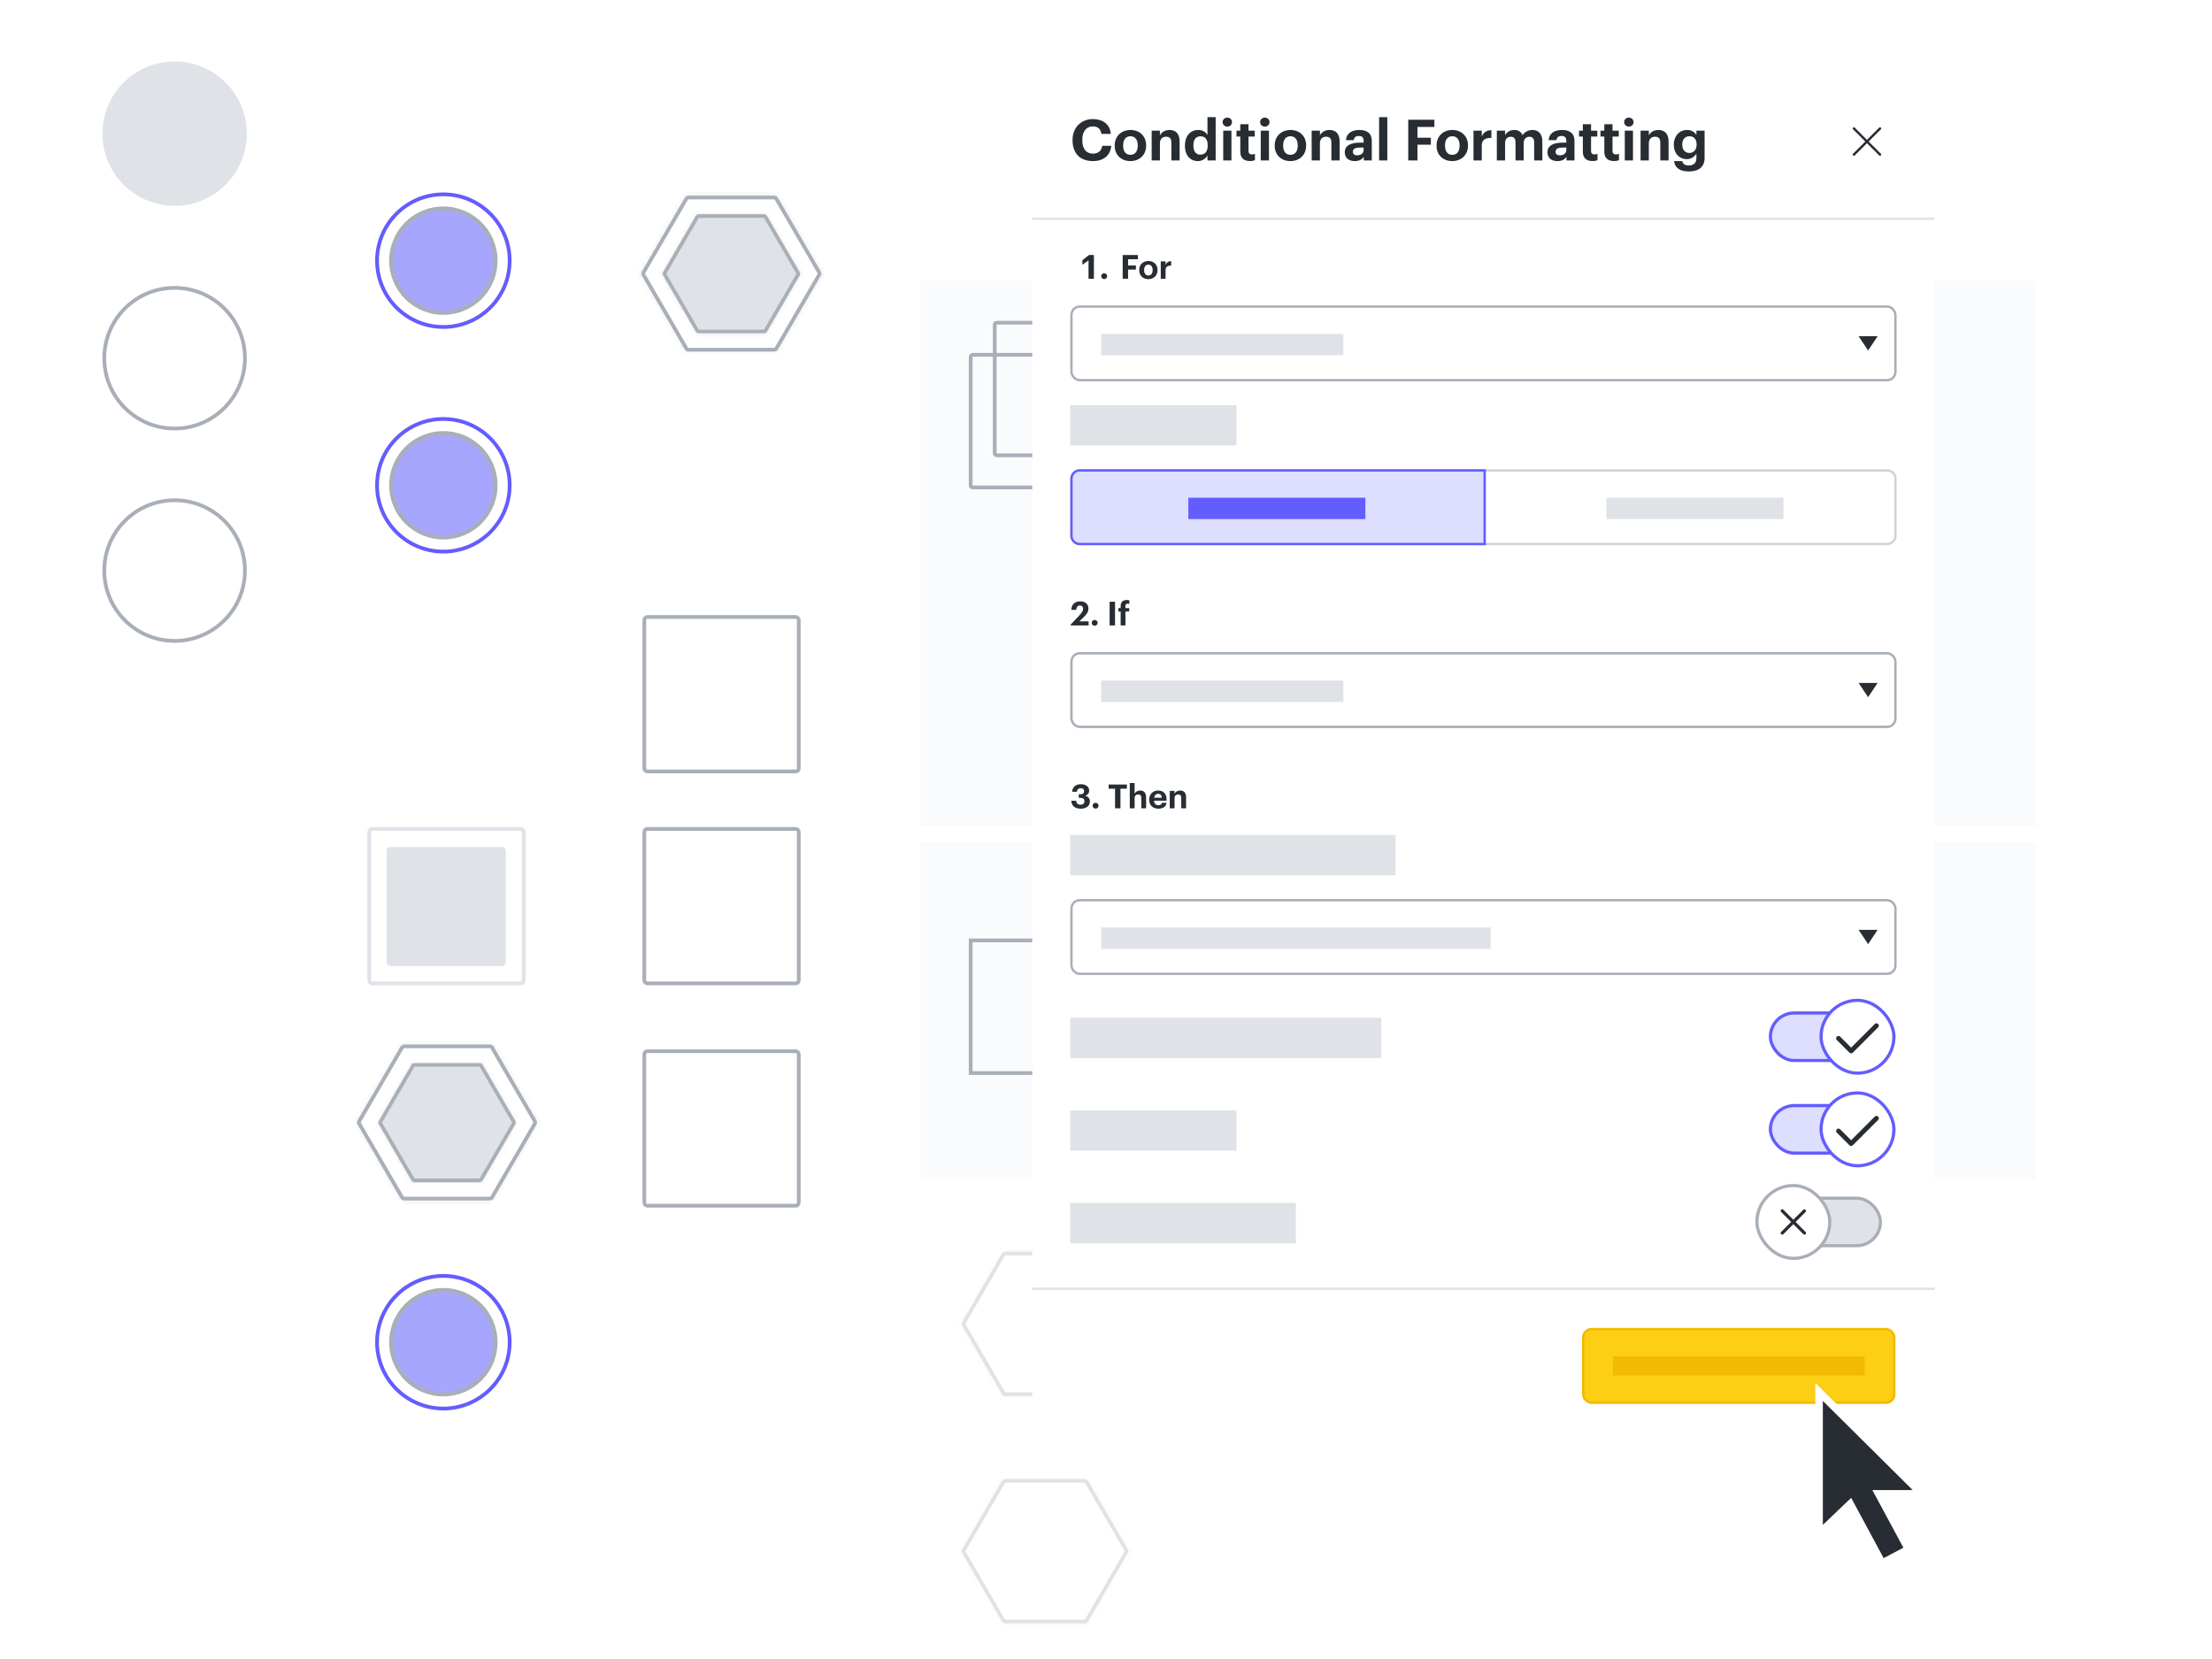 <svg width="540" height="405" viewBox="0 0 540 405" fill="none" xmlns="http://www.w3.org/2000/svg">
<rect width="540" height="405" fill="white"/>
<circle cx="108.234" cy="63.633" r="12.73" fill="#A7A6FF"/>
<circle cx="108.234" cy="63.633" r="12.73" stroke="#A9AFB8"/>
<circle cx="108.233" cy="63.632" r="16.19" stroke="#635DFF" stroke-width="0.914"/>
<circle cx="108.234" cy="118.468" r="12.73" fill="#A7A6FF"/>
<circle cx="108.234" cy="118.468" r="12.73" stroke="#A9AFB8"/>
<circle cx="108.234" cy="327.664" r="12.73" fill="#A7A6FF"/>
<circle cx="108.234" cy="327.664" r="12.73" stroke="#A9AFB8"/>
<circle cx="108.233" cy="118.468" r="16.19" stroke="#635DFF" stroke-width="0.914"/>
<circle cx="108.233" cy="327.665" r="16.19" stroke="#635DFF" stroke-width="0.914"/>
<circle cx="42.626" cy="32.626" r="17.169" fill="#DFE3E8" stroke="#DFE3E8" stroke-width="0.914"/>
<circle cx="42.626" cy="139.293" r="17.169" stroke="#A9AFB8" stroke-width="0.914"/>
<circle cx="42.626" cy="87.444" r="17.169" stroke="#A9AFB8" stroke-width="0.914"/>
<mask id="path-10-inside-1" fill="white">
<rect x="92.222" y="367.882" width="27.657" height="27.869" rx="0.785"/>
</mask>
<rect x="92.222" y="367.882" width="27.657" height="27.869" rx="0.785" fill="#FAFBFC" stroke="#A9AFB8" stroke-width="1.827" mask="url(#path-10-inside-1)"/>
<mask id="path-11-inside-2" fill="white">
<rect x="98.387" y="361.93" width="27.657" height="27.869" rx="0.785"/>
</mask>
<rect x="98.387" y="361.93" width="27.657" height="27.869" rx="0.785" stroke="#A9AFB8" stroke-width="1.827" mask="url(#path-11-inside-2)"/>
<mask id="path-12-inside-3" fill="white">
<rect x="161.523" y="206.774" width="29.077" height="29.077" rx="0.897"/>
</mask>
<rect x="161.523" y="206.774" width="29.077" height="29.077" rx="0.897" fill="#A9AFB8" stroke="#A9AFB8" stroke-width="1.827" mask="url(#path-12-inside-3)"/>
<rect x="157.294" y="202.366" width="37.703" height="37.703" rx="0.734" stroke="#A9AFB8" stroke-width="0.914"/>
<rect x="94.381" y="206.774" width="29.077" height="29.077" rx="0.897" fill="#DFE3E8"/>
<rect x="90.152" y="202.366" width="37.703" height="37.703" rx="0.734" stroke="#DFE3E8" stroke-width="0.914"/>
<mask id="path-16-inside-4" fill="white">
<rect x="161.523" y="261.038" width="29.077" height="29.077" rx="0.897"/>
</mask>
<rect x="161.523" y="261.038" width="29.077" height="29.077" rx="0.897" fill="#A9AFB8" stroke="#A9AFB8" stroke-width="1.827" mask="url(#path-16-inside-4)"/>
<rect x="157.294" y="256.63" width="37.703" height="37.703" rx="0.734" stroke="#A9AFB8" stroke-width="0.914"/>
<mask id="path-18-inside-5" fill="white">
<rect x="161.523" y="155.03" width="29.077" height="29.077" rx="0.897"/>
</mask>
<rect x="161.523" y="155.03" width="29.077" height="29.077" rx="0.897" fill="#A9AFB8" stroke="#A9AFB8" stroke-width="1.827" mask="url(#path-18-inside-5)"/>
<rect x="157.294" y="150.622" width="37.703" height="37.703" rx="0.734" stroke="#A9AFB8" stroke-width="0.914"/>
<rect x="224.757" y="68.528" width="135.13" height="133.172" fill="#FAFBFC"/>
<rect x="224.757" y="205.617" width="135.13" height="82.253" fill="#FAFBFC"/>
<rect x="361.847" y="68.528" width="135.13" height="133.172" fill="#FAFBFC"/>
<rect x="361.847" y="205.617" width="135.13" height="82.253" fill="#FAFBFC"/>
<rect x="376.012" y="78.777" width="32.379" height="32.379" stroke="#A9AFB8" stroke-width="0.914"/>
<rect x="377.97" y="229.574" width="32.379" height="32.379" stroke="#A9AFB8" stroke-width="0.914"/>
<rect x="236.965" y="229.574" width="32.379" height="32.379" stroke="#A9AFB8" stroke-width="0.914"/>
<path d="M101.145 259.943C101.014 259.943 100.893 260.013 100.827 260.126L92.839 273.867C92.773 273.982 92.773 274.123 92.839 274.238L100.827 287.979C100.893 288.092 101.014 288.162 101.145 288.162H117.131C117.262 288.162 117.384 288.092 117.45 287.979L125.438 274.238C125.504 274.123 125.504 273.982 125.438 273.867L117.45 260.126C117.384 260.013 117.262 259.943 117.131 259.943H101.145Z" fill="#DFE3E8" stroke="#A9AFB8" stroke-width="0.914"/>
<mask id="path-28-inside-6" fill="white">
<path d="M117.104 288.573C117.398 288.573 117.67 288.417 117.818 288.163L125.778 274.468C125.927 274.211 125.927 273.895 125.778 273.638L117.818 259.943C117.67 259.689 117.398 259.533 117.104 259.533H101.174C100.88 259.533 100.608 259.689 100.461 259.943L92.501 273.638C92.352 273.895 92.352 274.211 92.501 274.468L100.461 288.163C100.608 288.417 100.88 288.573 101.174 288.573H117.104ZM117.873 288.255C117.725 288.509 117.454 288.665 117.16 288.665H101.119C100.825 288.665 100.553 288.509 100.405 288.255L92.39 274.468C92.24 274.211 92.24 273.895 92.39 273.638L100.405 259.851C100.553 259.597 100.825 259.441 101.119 259.441H117.16C117.454 259.441 117.725 259.597 117.873 259.851L125.889 273.638C126.038 273.895 126.038 274.211 125.889 274.468L117.873 288.255Z"/>
</mask>
<path d="M117.104 288.573C117.398 288.573 117.67 288.417 117.818 288.163L125.778 274.468C125.927 274.211 125.927 273.895 125.778 273.638L117.818 259.943C117.67 259.689 117.398 259.533 117.104 259.533H101.174C100.88 259.533 100.608 259.689 100.461 259.943L92.501 273.638C92.352 273.895 92.352 274.211 92.501 274.468L100.461 288.163C100.608 288.417 100.88 288.573 101.174 288.573H117.104ZM117.873 288.255C117.725 288.509 117.454 288.665 117.16 288.665H101.119C100.825 288.665 100.553 288.509 100.405 288.255L92.39 274.468C92.24 274.211 92.24 273.895 92.39 273.638L100.405 259.851C100.553 259.597 100.825 259.441 101.119 259.441H117.16C117.454 259.441 117.725 259.597 117.873 259.851L125.889 273.638C126.038 273.895 126.038 274.211 125.889 274.468L117.873 288.255Z" fill="#DFE3E8"/>
<path d="M125.889 273.638L126.679 273.179L125.889 273.638ZM125.889 274.468L126.679 274.927L125.889 274.468ZM100.405 288.255L101.195 287.795L100.405 288.255ZM100.461 288.163L101.251 287.703L100.461 288.163ZM92.501 273.638L91.711 273.179L92.501 273.638ZM92.501 274.468L91.711 274.927L92.501 274.468ZM100.461 259.943L101.251 260.402L100.461 259.943ZM117.818 259.943L117.028 260.402L117.818 259.943ZM125.778 274.468L126.568 274.927L125.778 274.468ZM125.778 273.638L124.988 274.097L125.778 273.638ZM117.818 288.163L117.028 287.703L117.818 288.163ZM117.028 287.703L124.988 274.008L126.568 274.927L118.607 288.622L117.028 287.703ZM124.988 274.097L117.028 260.402L118.607 259.484L126.568 273.179L124.988 274.097ZM117.104 260.446H101.174V258.619H117.104V260.446ZM101.251 260.402L93.29 274.097L91.711 273.179L99.671 259.484L101.251 260.402ZM93.29 274.008L101.251 287.703L99.671 288.622L91.711 274.927L93.29 274.008ZM101.174 287.659H117.104V289.487H101.174V287.659ZM117.16 289.579H101.119V287.751H117.16V289.579ZM99.615 288.714L91.6 274.927L93.179 274.008L101.195 287.795L99.615 288.714ZM91.6 273.179L99.615 259.392L101.195 260.311L93.179 274.097L91.6 273.179ZM101.119 258.527H117.16V260.355H101.119V258.527ZM118.663 259.392L126.679 273.179L125.099 274.097L117.083 260.311L118.663 259.392ZM126.679 274.927L118.663 288.714L117.083 287.795L125.099 274.008L126.679 274.927ZM126.679 273.179C126.993 273.719 126.993 274.387 126.679 274.927L125.099 274.008C125.083 274.036 125.083 274.07 125.099 274.097L126.679 273.179ZM117.16 258.527C117.779 258.527 118.352 258.857 118.663 259.392L117.083 260.311C117.099 260.338 117.128 260.355 117.16 260.355V258.527ZM99.615 259.392C99.927 258.857 100.499 258.527 101.119 258.527V260.355C101.15 260.355 101.179 260.338 101.195 260.311L99.615 259.392ZM91.6 274.927C91.286 274.387 91.286 273.719 91.6 273.179L93.179 274.097C93.195 274.07 93.195 274.036 93.179 274.008L91.6 274.927ZM101.119 289.579C100.499 289.579 99.927 289.249 99.615 288.714L101.195 287.795C101.179 287.768 101.15 287.751 101.119 287.751V289.579ZM117.16 287.751C117.128 287.751 117.099 287.768 117.083 287.795L118.663 288.714C118.352 289.249 117.779 289.579 117.16 289.579V287.751ZM101.251 287.703C101.235 287.676 101.206 287.659 101.174 287.659V289.487C100.555 289.487 99.982 289.157 99.671 288.622L101.251 287.703ZM93.29 274.097C93.306 274.07 93.306 274.036 93.29 274.008L91.711 274.927C91.397 274.387 91.397 273.719 91.711 273.179L93.29 274.097ZM101.174 260.446C101.206 260.446 101.235 260.43 101.251 260.402L99.671 259.484C99.982 258.949 100.555 258.619 101.174 258.619V260.446ZM117.028 260.402C117.044 260.43 117.073 260.446 117.104 260.446V258.619C117.724 258.619 118.296 258.949 118.607 259.484L117.028 260.402ZM124.988 274.008C124.972 274.036 124.972 274.07 124.988 274.097L126.568 273.179C126.882 273.719 126.882 274.387 126.568 274.927L124.988 274.008ZM118.607 288.622C118.296 289.157 117.724 289.487 117.104 289.487V287.659C117.073 287.659 117.044 287.676 117.028 287.703L118.607 288.622Z" fill="#A9AFB8" mask="url(#path-28-inside-6)"/>
<path d="M98.683 255.431C98.462 255.431 98.257 255.549 98.145 255.741L87.703 273.703C87.591 273.897 87.591 274.135 87.703 274.328L98.145 292.291C98.257 292.483 98.462 292.601 98.683 292.601H119.58C119.802 292.601 120.007 292.483 120.118 292.291L130.56 274.328C130.673 274.135 130.673 273.897 130.56 273.703L120.118 255.741C120.007 255.549 119.802 255.431 119.58 255.431H98.683Z" stroke="#A9AFB8" stroke-width="0.914"/>
<mask id="path-31-inside-7" fill="white">
<path d="M119.543 292.997C119.928 292.997 120.283 292.793 120.476 292.461L130.882 274.558C131.077 274.223 131.077 273.809 130.882 273.474L120.476 255.571C120.283 255.239 119.928 255.034 119.543 255.034H98.719C98.335 255.034 97.979 255.239 97.786 255.571L87.38 273.474C87.185 273.809 87.185 274.223 87.38 274.558L97.786 292.461C97.979 292.793 98.335 292.997 98.719 292.997H119.543ZM120.549 292.581C120.355 292.913 120 293.117 119.616 293.117H98.646C98.262 293.117 97.907 292.913 97.714 292.581L87.235 274.558C87.04 274.223 87.04 273.809 87.235 273.474L97.714 255.451C97.907 255.118 98.262 254.914 98.646 254.914H119.616C120 254.914 120.355 255.118 120.549 255.451L131.027 273.474C131.222 273.809 131.222 274.223 131.027 274.558L120.549 292.581Z"/>
</mask>
<path d="M131.027 273.474L130.237 273.933L131.027 273.474ZM131.027 274.558L130.237 274.099L131.027 274.558ZM120.549 255.451L119.759 255.91L120.549 255.451ZM97.714 255.451L96.924 254.991L97.714 255.451ZM87.235 274.558L86.445 275.017L87.235 274.558ZM87.235 273.474L86.445 273.014L87.235 273.474ZM97.714 292.581L96.924 293.04L97.714 292.581ZM120.549 292.581L119.759 292.122L120.549 292.581ZM97.786 292.461L98.576 292.001L97.786 292.461ZM87.38 273.474L86.59 273.014L87.38 273.474ZM87.38 274.558L86.59 275.017L87.38 274.558ZM97.786 255.571L98.576 256.03L97.786 255.571ZM120.476 255.571L119.686 256.03L120.476 255.571ZM130.882 274.558L130.092 274.099L130.882 274.558ZM130.882 273.474L130.092 273.933L130.882 273.474ZM120.476 292.461L119.686 292.001L120.476 292.461ZM119.686 292.001L130.092 274.099L131.672 275.017L121.266 292.92L119.686 292.001ZM130.092 273.933L119.686 256.03L121.266 255.112L131.672 273.014L130.092 273.933ZM119.543 255.948H98.719V254.121H119.543V255.948ZM98.576 256.03L88.17 273.933L86.59 273.014L96.996 255.112L98.576 256.03ZM88.17 274.099L98.576 292.001L96.996 292.92L86.59 275.017L88.17 274.099ZM98.719 292.083H119.543V293.911H98.719V292.083ZM119.616 294.031H98.646V292.204H119.616V294.031ZM96.924 293.04L86.445 275.017L88.025 274.099L98.503 292.122L96.924 293.04ZM86.445 273.014L96.924 254.991L98.503 255.91L88.025 273.933L86.445 273.014ZM98.646 254H119.616V255.828H98.646V254ZM121.338 254.991L131.817 273.014L130.237 273.933L119.759 255.91L121.338 254.991ZM131.817 275.017L121.338 293.04L119.759 292.122L130.237 274.099L131.817 275.017ZM131.817 273.014C132.177 273.633 132.177 274.398 131.817 275.017L130.237 274.099C130.267 274.047 130.267 273.984 130.237 273.933L131.817 273.014ZM119.616 254C120.326 254 120.982 254.378 121.338 254.991L119.759 255.91C119.729 255.859 119.675 255.828 119.616 255.828V254ZM96.924 254.991C97.28 254.378 97.936 254 98.646 254V255.828C98.587 255.828 98.533 255.859 98.503 255.91L96.924 254.991ZM86.445 275.017C86.085 274.398 86.085 273.633 86.445 273.014L88.025 273.933C87.995 273.984 87.995 274.047 88.025 274.099L86.445 275.017ZM98.646 294.031C97.936 294.031 97.28 293.653 96.924 293.04L98.503 292.122C98.533 292.172 98.587 292.204 98.646 292.204V294.031ZM119.616 292.204C119.675 292.204 119.729 292.172 119.759 292.122L121.338 293.04C120.982 293.653 120.326 294.031 119.616 294.031V292.204ZM98.576 292.001C98.606 292.052 98.66 292.083 98.719 292.083V293.911C98.009 293.911 97.353 293.533 96.996 292.92L98.576 292.001ZM88.17 273.933C88.14 273.984 88.14 274.047 88.17 274.099L86.59 275.017C86.231 274.398 86.231 273.633 86.59 273.014L88.17 273.933ZM98.719 255.948C98.66 255.948 98.606 255.979 98.576 256.03L96.996 255.112C97.353 254.498 98.009 254.121 98.719 254.121V255.948ZM119.686 256.03C119.657 255.979 119.602 255.948 119.543 255.948V254.121C120.253 254.121 120.909 254.498 121.266 255.112L119.686 256.03ZM130.092 274.099C130.122 274.047 130.122 273.984 130.092 273.933L131.672 273.014C132.032 273.633 132.032 274.398 131.672 275.017L130.092 274.099ZM121.266 292.92C120.909 293.533 120.253 293.911 119.543 293.911V292.083C119.602 292.083 119.657 292.052 119.686 292.001L121.266 292.92Z" fill="#A9AFB8" mask="url(#path-31-inside-7)"/>
<path d="M170.554 52.723C170.422 52.723 170.301 52.792 170.235 52.906L162.247 66.647C162.181 66.761 162.181 66.903 162.247 67.017L170.235 80.758C170.301 80.871 170.422 80.941 170.554 80.941H186.539C186.671 80.941 186.792 80.871 186.858 80.758L194.846 67.017C194.912 66.903 194.912 66.761 194.846 66.647L186.858 52.906C186.792 52.792 186.671 52.723 186.539 52.723H170.554Z" fill="#DFE3E8" stroke="#A9AFB8" stroke-width="0.914"/>
<mask id="path-34-inside-8" fill="white">
<path d="M186.513 81.353C186.807 81.353 187.079 81.196 187.227 80.942L195.187 67.247C195.336 66.991 195.336 66.674 195.187 66.418L187.227 52.723C187.079 52.468 186.807 52.312 186.513 52.312H170.583C170.289 52.312 170.018 52.468 169.87 52.723L161.91 66.418C161.761 66.674 161.761 66.991 161.91 67.247L169.87 80.942C170.018 81.196 170.289 81.353 170.583 81.353H186.513ZM187.282 81.034C187.135 81.288 186.863 81.444 186.569 81.444H170.528C170.234 81.444 169.962 81.288 169.814 81.034L161.799 67.247C161.65 66.991 161.65 66.674 161.799 66.418L169.814 52.631C169.962 52.377 170.234 52.22 170.528 52.22H186.569C186.863 52.22 187.135 52.377 187.282 52.631L195.298 66.418C195.447 66.674 195.447 66.991 195.298 67.247L187.282 81.034Z"/>
</mask>
<path d="M186.513 81.353C186.807 81.353 187.079 81.196 187.227 80.942L195.187 67.247C195.336 66.991 195.336 66.674 195.187 66.418L187.227 52.723C187.079 52.468 186.807 52.312 186.513 52.312H170.583C170.289 52.312 170.018 52.468 169.87 52.723L161.91 66.418C161.761 66.674 161.761 66.991 161.91 67.247L169.87 80.942C170.018 81.196 170.289 81.353 170.583 81.353H186.513ZM187.282 81.034C187.135 81.288 186.863 81.444 186.569 81.444H170.528C170.234 81.444 169.962 81.288 169.814 81.034L161.799 67.247C161.65 66.991 161.65 66.674 161.799 66.418L169.814 52.631C169.962 52.377 170.234 52.22 170.528 52.22H186.569C186.863 52.22 187.135 52.377 187.282 52.631L195.298 66.418C195.447 66.674 195.447 66.991 195.298 67.247L187.282 81.034Z" fill="#DFE3E8"/>
<path d="M195.298 66.418L196.088 65.958L195.298 66.418ZM195.298 67.247L196.088 67.706L195.298 67.247ZM169.814 81.034L170.604 80.575L169.814 81.034ZM169.87 80.942L170.66 80.483L169.87 80.942ZM161.91 66.418L161.12 65.959L161.91 66.418ZM161.91 67.247L161.12 67.706L161.91 67.247ZM169.87 52.723L170.66 53.182L169.87 52.723ZM187.227 52.723L186.437 53.182L187.227 52.723ZM195.187 67.247L195.977 67.706L195.187 67.247ZM195.187 66.418L194.397 66.877L195.187 66.418ZM187.227 80.942L186.437 80.483L187.227 80.942ZM186.437 80.483L194.397 66.788L195.977 67.706L188.017 81.401L186.437 80.483ZM194.397 66.877L186.437 53.182L188.017 52.264L195.977 65.959L194.397 66.877ZM186.513 53.226H170.583V51.399H186.513V53.226ZM170.66 53.182L162.7 66.877L161.12 65.959L169.08 52.264L170.66 53.182ZM162.7 66.788L170.66 80.483L169.08 81.401L161.12 67.706L162.7 66.788ZM170.583 80.439H186.513V82.266H170.583V80.439ZM186.569 82.358H170.528V80.531H186.569V82.358ZM169.025 81.493L161.009 67.706L162.589 66.788L170.604 80.575L169.025 81.493ZM161.009 65.958L169.025 52.172L170.604 53.09L162.589 66.877L161.009 65.958ZM170.528 51.307H186.569V53.134H170.528V51.307ZM188.072 52.172L196.088 65.958L194.508 66.877L186.492 53.09L188.072 52.172ZM196.088 67.706L188.072 81.493L186.492 80.575L194.508 66.788L196.088 67.706ZM196.088 65.958C196.402 66.499 196.402 67.166 196.088 67.706L194.508 66.788C194.492 66.815 194.492 66.849 194.508 66.877L196.088 65.958ZM186.569 51.307C187.188 51.307 187.761 51.636 188.072 52.172L186.492 53.09C186.508 53.117 186.537 53.134 186.569 53.134V51.307ZM169.025 52.172C169.336 51.636 169.908 51.307 170.528 51.307V53.134C170.559 53.134 170.588 53.117 170.604 53.09L169.025 52.172ZM161.009 67.706C160.695 67.166 160.695 66.499 161.009 65.958L162.589 66.877C162.605 66.849 162.605 66.815 162.589 66.788L161.009 67.706ZM170.528 82.358C169.908 82.358 169.336 82.029 169.025 81.493L170.604 80.575C170.588 80.547 170.559 80.531 170.528 80.531V82.358ZM186.569 80.531C186.537 80.531 186.508 80.547 186.492 80.575L188.072 81.493C187.761 82.029 187.188 82.358 186.569 82.358V80.531ZM170.66 80.483C170.644 80.456 170.615 80.439 170.583 80.439V82.266C169.964 82.266 169.391 81.937 169.08 81.401L170.66 80.483ZM162.7 66.877C162.716 66.849 162.716 66.815 162.7 66.788L161.12 67.706C160.806 67.166 160.806 66.499 161.12 65.959L162.7 66.877ZM170.583 53.226C170.615 53.226 170.644 53.209 170.66 53.182L169.08 52.264C169.391 51.728 169.964 51.399 170.583 51.399V53.226ZM186.437 53.182C186.453 53.209 186.482 53.226 186.513 53.226V51.399C187.133 51.399 187.705 51.728 188.017 52.264L186.437 53.182ZM194.397 66.788C194.381 66.815 194.381 66.849 194.397 66.877L195.977 65.959C196.291 66.499 196.291 67.166 195.977 67.706L194.397 66.788ZM188.017 81.401C187.705 81.937 187.133 82.266 186.513 82.266V80.439C186.482 80.439 186.453 80.456 186.437 80.483L188.017 81.401Z" fill="#A9AFB8" mask="url(#path-34-inside-8)"/>
<path d="M168.092 48.209C167.871 48.209 167.666 48.327 167.555 48.519L157.112 66.481C157 66.675 157 66.913 157.112 67.106L167.555 85.069C167.666 85.261 167.871 85.379 168.092 85.379H188.99C189.211 85.379 189.416 85.261 189.527 85.069L199.969 67.106C200.082 66.913 200.082 66.675 199.969 66.481L189.527 48.519C189.416 48.327 189.211 48.209 188.99 48.209H168.092Z" stroke="#A9AFB8" stroke-width="0.914"/>
<mask id="path-37-inside-9" fill="white">
<path d="M188.953 85.776C189.337 85.776 189.692 85.572 189.885 85.24L200.291 67.337C200.486 67.002 200.486 66.588 200.291 66.253L189.885 48.35C189.692 48.018 189.337 47.814 188.953 47.814H168.128C167.744 47.814 167.388 48.018 167.195 48.35L156.789 66.253C156.595 66.588 156.595 67.002 156.789 67.337L167.195 85.24C167.388 85.572 167.744 85.776 168.128 85.776H188.953ZM189.958 85.36C189.765 85.692 189.409 85.897 189.025 85.897H168.055C167.671 85.897 167.316 85.692 167.123 85.36L156.644 67.337C156.449 67.002 156.449 66.588 156.644 66.253L167.123 48.23C167.316 47.898 167.671 47.694 168.055 47.694H189.025C189.409 47.694 189.765 47.898 189.958 48.23L200.436 66.253C200.631 66.588 200.631 67.002 200.436 67.337L189.958 85.36Z"/>
</mask>
<path d="M200.436 66.253L199.646 66.712L200.436 66.253ZM200.436 67.337L199.646 66.878L200.436 67.337ZM189.958 48.23L189.168 48.689L189.958 48.23ZM167.123 48.23L166.333 47.771L167.123 48.23ZM156.644 67.337L155.854 67.796L156.644 67.337ZM156.644 66.253L155.854 65.794L156.644 66.253ZM167.123 85.36L166.333 85.819L167.123 85.36ZM189.958 85.36L189.168 84.901L189.958 85.36ZM167.195 85.24L167.985 84.781L167.195 85.24ZM156.789 66.253L155.999 65.794L156.789 66.253ZM156.789 67.337L155.999 67.796L156.789 67.337ZM167.195 48.35L167.985 48.809L167.195 48.35ZM189.885 48.35L189.095 48.809L189.885 48.35ZM200.291 67.337L199.501 66.878L200.291 67.337ZM200.291 66.253L199.501 66.712L200.291 66.253ZM189.885 85.24L189.095 84.781L189.885 85.24ZM189.095 84.781L199.501 66.878L201.081 67.796L190.675 85.699L189.095 84.781ZM199.501 66.712L189.095 48.809L190.675 47.891L201.081 65.794L199.501 66.712ZM188.953 48.727H168.128V46.9H188.953V48.727ZM167.985 48.809L157.579 66.712L155.999 65.794L166.405 47.891L167.985 48.809ZM157.579 66.878L167.985 84.781L166.405 85.699L155.999 67.796L157.579 66.878ZM168.128 84.863H188.953V86.69H168.128V84.863ZM189.025 86.81H168.055V84.983H189.025V86.81ZM166.333 85.819L155.854 67.796L157.434 66.878L167.913 84.901L166.333 85.819ZM155.854 65.794L166.333 47.771L167.913 48.689L157.434 66.712L155.854 65.794ZM168.055 46.78H189.025V48.607H168.055V46.78ZM190.748 47.771L201.226 65.794L199.646 66.712L189.168 48.689L190.748 47.771ZM201.226 67.796L190.748 85.819L189.168 84.901L199.646 66.878L201.226 67.796ZM201.226 65.794C201.586 66.413 201.586 67.177 201.226 67.796L199.646 66.878C199.676 66.827 199.676 66.763 199.646 66.712L201.226 65.794ZM189.025 46.78C189.735 46.78 190.391 47.157 190.748 47.771L189.168 48.689C189.138 48.638 189.084 48.607 189.025 48.607V46.78ZM166.333 47.771C166.69 47.157 167.346 46.78 168.055 46.78V48.607C167.996 48.607 167.942 48.638 167.913 48.689L166.333 47.771ZM155.854 67.796C155.495 67.177 155.495 66.413 155.854 65.794L157.434 66.712C157.404 66.763 157.404 66.827 157.434 66.878L155.854 67.796ZM168.055 86.81C167.346 86.81 166.69 86.433 166.333 85.819L167.913 84.901C167.942 84.952 167.996 84.983 168.055 84.983V86.81ZM189.025 84.983C189.084 84.983 189.138 84.952 189.168 84.901L190.748 85.819C190.391 86.433 189.735 86.81 189.025 86.81V84.983ZM167.985 84.781C168.015 84.832 168.069 84.863 168.128 84.863V86.69C167.418 86.69 166.762 86.313 166.405 85.699L167.985 84.781ZM157.579 66.712C157.549 66.763 157.549 66.827 157.579 66.878L155.999 67.796C155.64 67.177 155.64 66.413 155.999 65.794L157.579 66.712ZM168.128 48.727C168.069 48.727 168.015 48.758 167.985 48.809L166.405 47.891C166.762 47.278 167.418 46.9 168.128 46.9V48.727ZM189.095 48.809C189.066 48.758 189.011 48.727 188.953 48.727V46.9C189.662 46.9 190.318 47.278 190.675 47.891L189.095 48.809ZM199.501 66.878C199.531 66.827 199.531 66.763 199.501 66.712L201.081 65.794C201.441 66.413 201.441 67.177 201.081 67.796L199.501 66.878ZM190.675 85.699C190.318 86.313 189.662 86.69 188.953 86.69V84.863C189.011 84.863 189.066 84.832 189.095 84.781L190.675 85.699Z" fill="#A9AFB8" mask="url(#path-37-inside-9)"/>
<rect x="379.928" y="313.786" width="30.421" height="32.379" rx="0.475" fill="#FAFBFC" stroke="#A9AFB8" stroke-width="0.914"/>
<rect x="385.803" y="307.911" width="32.379" height="32.379" rx="0.475" stroke="#A9AFB8" stroke-width="0.914"/>
<rect x="236.965" y="86.611" width="30.421" height="32.379" rx="0.475" fill="#FAFBFC" stroke="#A9AFB8" stroke-width="0.914"/>
<rect x="242.839" y="78.777" width="32.379" height="32.379" rx="0.475" stroke="#A9AFB8" stroke-width="0.914"/>
<path d="M245.487 306.007C245.265 306.007 245.061 306.125 244.949 306.316L235.328 322.866C235.216 323.06 235.216 323.298 235.328 323.491L244.949 340.042C245.061 340.233 245.265 340.351 245.487 340.351H264.742C264.963 340.351 265.168 340.233 265.279 340.042L274.9 323.491C275.013 323.298 275.013 323.06 274.9 322.866L265.279 306.316C265.168 306.125 264.963 306.007 264.742 306.007H245.487Z" stroke="#DFE3E8" stroke-width="0.914"/>
<mask id="path-44-inside-10" fill="white">
<path d="M264.707 340.753C265.091 340.753 265.446 340.549 265.639 340.217L275.227 323.722C275.422 323.387 275.422 322.973 275.227 322.638L265.639 306.143C265.446 305.811 265.091 305.607 264.707 305.607H245.519C245.135 305.607 244.78 305.811 244.587 306.143L234.999 322.638C234.804 322.973 234.804 323.387 234.999 323.722L244.587 340.217C244.78 340.549 245.135 340.753 245.519 340.753H264.707ZM265.707 340.328C265.514 340.66 265.158 340.864 264.774 340.864H245.452C245.068 340.864 244.713 340.66 244.52 340.328L234.865 323.722C234.67 323.387 234.67 322.973 234.865 322.638L244.52 306.032C244.713 305.7 245.068 305.495 245.452 305.495H264.774C265.158 305.495 265.514 305.7 265.707 306.032L275.361 322.638C275.556 322.973 275.556 323.387 275.361 323.722L265.707 340.328Z"/>
</mask>
<path d="M275.361 322.638L274.571 323.097L275.361 322.638ZM275.361 323.722L274.571 323.263L275.361 323.722ZM265.707 306.032L264.917 306.491L265.707 306.032ZM244.52 306.032L243.73 305.573L244.52 306.032ZM234.865 323.722L234.075 324.181L234.865 323.722ZM234.865 322.638L234.075 322.179L234.865 322.638ZM244.52 340.328L243.73 340.787L244.52 340.328ZM265.707 340.328L266.496 340.787L265.707 340.328ZM244.587 340.217L243.797 340.676L244.587 340.217ZM234.999 323.722L235.789 323.263L234.999 323.722ZM244.587 306.143L243.797 305.684L244.587 306.143ZM265.639 306.143L264.85 306.602L265.639 306.143ZM275.227 323.722L274.437 323.263L275.227 323.722ZM275.227 322.638L274.437 323.097L275.227 322.638ZM265.639 340.217L264.85 339.757L265.639 340.217ZM264.85 339.757L274.437 323.263L276.017 324.181L266.429 340.676L264.85 339.757ZM274.437 323.097L264.85 306.602L266.429 305.684L276.017 322.179L274.437 323.097ZM264.707 306.52H245.519V304.693H264.707V306.52ZM245.377 306.602L235.789 323.097L234.209 322.179L243.797 305.684L245.377 306.602ZM235.789 323.263L245.377 339.757L243.797 340.676L234.209 324.181L235.789 323.263ZM245.519 339.839H264.707V341.667H245.519V339.839ZM264.774 341.778H245.452V339.951H264.774V341.778ZM243.73 340.787L234.075 324.181L235.655 323.263L245.309 339.869L243.73 340.787ZM234.075 322.179L243.73 305.573L245.309 306.491L235.655 323.097L234.075 322.179ZM245.452 304.582H264.774V306.409H245.452V304.582ZM266.496 305.573L276.151 322.179L274.571 323.097L264.917 306.491L266.496 305.573ZM276.151 324.181L266.496 340.787L264.917 339.869L274.571 323.263L276.151 324.181ZM276.151 322.179C276.511 322.798 276.511 323.562 276.151 324.181L274.571 323.263C274.601 323.212 274.601 323.148 274.571 323.097L276.151 322.179ZM264.774 304.582C265.484 304.582 266.14 304.959 266.496 305.573L264.917 306.491C264.887 306.44 264.833 306.409 264.774 306.409V304.582ZM243.73 305.573C244.086 304.959 244.742 304.582 245.452 304.582V306.409C245.393 306.409 245.339 306.44 245.309 306.491L243.73 305.573ZM234.075 324.181C233.715 323.562 233.715 322.798 234.075 322.179L235.655 323.097C235.625 323.148 235.625 323.212 235.655 323.263L234.075 324.181ZM245.452 341.778C244.742 341.778 244.086 341.401 243.73 340.787L245.309 339.869C245.339 339.919 245.393 339.951 245.452 339.951V341.778ZM264.774 339.951C264.833 339.951 264.887 339.919 264.917 339.869L266.496 340.787C266.14 341.401 265.484 341.778 264.774 341.778V339.951ZM245.377 339.757C245.406 339.808 245.461 339.839 245.519 339.839V341.667C244.81 341.667 244.153 341.289 243.797 340.676L245.377 339.757ZM235.789 323.097C235.759 323.148 235.759 323.212 235.789 323.263L234.209 324.181C233.85 323.562 233.85 322.798 234.209 322.179L235.789 323.097ZM245.519 306.52C245.461 306.52 245.406 306.552 245.377 306.602L243.797 305.684C244.153 305.071 244.81 304.693 245.519 304.693V306.52ZM264.85 306.602C264.82 306.552 264.766 306.52 264.707 306.52V304.693C265.417 304.693 266.073 305.071 266.429 305.684L264.85 306.602ZM274.437 323.263C274.467 323.212 274.467 323.148 274.437 323.097L276.017 322.179C276.377 322.798 276.377 323.562 276.017 324.181L274.437 323.263ZM266.429 340.676C266.073 341.289 265.417 341.667 264.707 341.667V339.839C264.766 339.839 264.82 339.808 264.85 339.757L266.429 340.676Z" fill="#DFE3E8" mask="url(#path-44-inside-10)"/>
<path d="M245.487 361.511C245.265 361.511 245.061 361.629 244.949 361.821L235.328 378.371C235.216 378.564 235.216 378.803 235.328 378.996L244.949 395.546C245.061 395.738 245.265 395.855 245.487 395.855H264.742C264.963 395.855 265.168 395.738 265.279 395.546L274.9 378.996C275.013 378.803 275.013 378.564 274.9 378.371L265.279 361.821C265.168 361.629 264.963 361.511 264.742 361.511H245.487Z" stroke="#DFE3E8" stroke-width="0.914"/>
<mask id="path-47-inside-11" fill="white">
<path d="M264.707 396.258C265.091 396.258 265.446 396.053 265.639 395.721L275.227 379.226C275.422 378.891 275.422 378.477 275.227 378.142L265.639 361.648C265.446 361.316 265.091 361.111 264.707 361.111H245.519C245.135 361.111 244.78 361.316 244.587 361.648L234.999 378.142C234.804 378.477 234.804 378.891 234.999 379.226L244.587 395.721C244.78 396.053 245.135 396.258 245.519 396.258H264.707ZM265.707 395.832C265.514 396.164 265.158 396.369 264.774 396.369H245.452C245.068 396.369 244.713 396.164 244.52 395.832L234.865 379.227C234.67 378.891 234.67 378.477 234.865 378.142L244.52 361.536C244.713 361.204 245.068 361 245.452 361H264.774C265.158 361 265.514 361.204 265.707 361.536L275.361 378.142C275.556 378.477 275.556 378.891 275.361 379.227L265.707 395.832Z"/>
</mask>
<path d="M275.361 378.142L274.571 378.601L275.361 378.142ZM275.361 379.227L274.571 378.767L275.361 379.227ZM265.707 361.536L264.917 361.996L265.707 361.536ZM244.52 361.536L243.73 361.077L244.52 361.536ZM234.865 379.227L234.075 379.686L234.865 379.227ZM234.865 378.142L234.075 377.683L234.865 378.142ZM244.52 395.832L243.73 396.292L244.52 395.832ZM265.707 395.832L266.496 396.292L265.707 395.832ZM244.587 395.721L243.797 396.18L244.587 395.721ZM234.999 379.226L235.789 378.767L234.999 379.226ZM244.587 361.648L243.797 361.189L244.587 361.648ZM265.639 361.648L264.85 362.107L265.639 361.648ZM275.227 379.226L274.437 378.767L275.227 379.226ZM275.227 378.142L274.437 378.602L275.227 378.142ZM265.639 395.721L264.85 395.262L265.639 395.721ZM264.85 395.262L274.437 378.767L276.017 379.686L266.429 396.18L264.85 395.262ZM274.437 378.602L264.85 362.107L266.429 361.189L276.017 377.683L274.437 378.602ZM264.707 362.025H245.519V360.198H264.707V362.025ZM245.377 362.107L235.789 378.602L234.209 377.683L243.797 361.189L245.377 362.107ZM235.789 378.767L245.377 395.262L243.797 396.18L234.209 379.686L235.789 378.767ZM245.519 395.344H264.707V397.171H245.519V395.344ZM264.774 397.282H245.452V395.455H264.774V397.282ZM243.73 396.292L234.075 379.686L235.655 378.767L245.309 395.373L243.73 396.292ZM234.075 377.683L243.73 361.077L245.309 361.996L235.655 378.601L234.075 377.683ZM245.452 360.086H264.774V361.914H245.452V360.086ZM266.496 361.077L276.151 377.683L274.571 378.601L264.917 361.996L266.496 361.077ZM276.151 379.686L266.496 396.292L264.917 395.373L274.571 378.767L276.151 379.686ZM276.151 377.683C276.511 378.302 276.511 379.067 276.151 379.686L274.571 378.767C274.601 378.716 274.601 378.653 274.571 378.601L276.151 377.683ZM264.774 360.086C265.484 360.086 266.14 360.464 266.496 361.077L264.917 361.996C264.887 361.945 264.833 361.914 264.774 361.914V360.086ZM243.73 361.077C244.086 360.464 244.742 360.086 245.452 360.086V361.914C245.393 361.914 245.339 361.945 245.309 361.996L243.73 361.077ZM234.075 379.686C233.715 379.067 233.715 378.302 234.075 377.683L235.655 378.601C235.625 378.653 235.625 378.716 235.655 378.767L234.075 379.686ZM245.452 397.282C244.742 397.282 244.086 396.905 243.73 396.292L245.309 395.373C245.339 395.424 245.393 395.455 245.452 395.455V397.282ZM264.774 395.455C264.833 395.455 264.887 395.424 264.917 395.373L266.496 396.292C266.14 396.905 265.484 397.282 264.774 397.282V395.455ZM245.377 395.262C245.406 395.313 245.461 395.344 245.519 395.344V397.171C244.81 397.171 244.153 396.794 243.797 396.18L245.377 395.262ZM235.789 378.602C235.759 378.653 235.759 378.716 235.789 378.767L234.209 379.686C233.85 379.067 233.85 378.302 234.209 377.683L235.789 378.602ZM245.519 362.025C245.461 362.025 245.406 362.056 245.377 362.107L243.797 361.189C244.153 360.575 244.81 360.198 245.519 360.198V362.025ZM264.85 362.107C264.82 362.056 264.766 362.025 264.707 362.025V360.198C265.417 360.198 266.073 360.575 266.429 361.189L264.85 362.107ZM274.437 378.767C274.467 378.716 274.467 378.653 274.437 378.602L276.017 377.683C276.377 378.302 276.377 379.067 276.017 379.686L274.437 378.767ZM266.429 396.18C266.073 396.794 265.417 397.171 264.707 397.171V395.344C264.766 395.344 264.82 395.313 264.85 395.262L266.429 396.18Z" fill="#DFE3E8" mask="url(#path-47-inside-11)"/>
<g filter="url(#filter0_d)">
<path fill-rule="evenodd" clip-rule="evenodd" d="M252 20.637C252 18.076 254.076 16 256.637 16H467.643C470.205 16 472.281 18.076 472.281 20.637V347.581C472.281 350.142 470.205 352.218 467.643 352.218H256.637C254.076 352.218 252 350.142 252 347.581V20.637Z" fill="white"/>
</g>
<path d="M265.732 68.056H267.046V62.254H265.853L264.238 63.52V64.639L265.732 63.56V68.056ZM269.551 68.129C269.965 68.129 270.281 67.813 270.281 67.415C270.281 67.025 269.965 66.709 269.551 66.709C269.145 66.709 268.829 67.025 268.829 67.415C268.829 67.813 269.145 68.129 269.551 68.129ZM274.074 68.056H275.388V65.808H277.296V64.818H275.388V63.284H277.799V62.254H274.074V68.056ZM280.347 67.253C279.682 67.253 279.308 66.766 279.308 65.954V65.889C279.308 65.078 279.698 64.607 280.347 64.607C281.004 64.607 281.386 65.094 281.386 65.906V65.962C281.386 66.766 281.004 67.253 280.347 67.253ZM280.339 68.145C281.613 68.145 282.579 67.293 282.579 65.954V65.889C282.579 64.566 281.621 63.714 280.347 63.714C279.073 63.714 278.107 64.583 278.107 65.914V65.979C278.107 67.301 279.073 68.145 280.339 68.145ZM283.368 68.056H284.544V65.93C284.544 65.118 285.048 64.834 285.916 64.842V63.747C285.226 63.755 284.812 64.055 284.544 64.623V63.812H283.368V68.056Z" fill="#282C33"/>
<path d="M261.373 152.69H265.755V151.692H263.499L264.595 150.621C265.268 149.972 265.715 149.339 265.715 148.568C265.715 147.521 264.984 146.807 263.702 146.807C262.403 146.807 261.592 147.537 261.527 148.876H262.72C262.809 148.113 263.134 147.813 263.645 147.813C264.148 147.813 264.416 148.121 264.416 148.6C264.416 149.128 264.059 149.639 263.499 150.231L261.373 152.479V152.69ZM267.231 152.763C267.645 152.763 267.962 152.447 267.962 152.049C267.962 151.66 267.645 151.343 267.231 151.343C266.826 151.343 266.509 151.66 266.509 152.049C266.509 152.447 266.826 152.763 267.231 152.763ZM270.881 152.69H272.203V146.888H270.881V152.69ZM273.576 152.69H274.745V149.282H275.67V148.446H274.745V147.927C274.745 147.602 274.899 147.367 275.273 147.367C275.443 147.367 275.589 147.399 275.703 147.44V146.555C275.516 146.498 275.346 146.474 275.094 146.474C274.153 146.474 273.576 146.969 273.576 147.959V148.446H273.017V149.282H273.576V152.69Z" fill="#282C33"/>
<path d="M263.816 197.415C265.228 197.415 266.064 196.726 266.064 195.638C266.064 194.9 265.609 194.421 264.936 194.275C265.512 194.072 265.893 193.666 265.893 193.017C265.893 192.108 265.147 191.442 263.872 191.442C262.55 191.442 261.795 192.221 261.73 193.285H262.89C262.955 192.741 263.296 192.408 263.848 192.408C264.384 192.408 264.651 192.717 264.651 193.13C264.651 193.625 264.376 193.901 263.767 193.901H263.345V194.778H263.799C264.424 194.778 264.733 195.062 264.733 195.614C264.733 196.133 264.424 196.45 263.767 196.45C263.069 196.45 262.769 196.044 262.72 195.484H261.535C261.584 196.661 262.339 197.415 263.816 197.415ZM267.453 197.399C267.867 197.399 268.184 197.083 268.184 196.685C268.184 196.295 267.867 195.979 267.453 195.979C267.047 195.979 266.731 196.295 266.731 196.685C266.731 197.083 267.047 197.399 267.453 197.399ZM272.206 197.326H273.529V192.546H275.095V191.524H270.64V192.546H272.206V197.326ZM275.807 197.326H276.984V194.875C276.984 194.25 277.365 193.942 277.868 193.942C278.388 193.942 278.615 194.218 278.615 194.794V197.326H279.792V194.624C279.792 193.487 279.199 192.984 278.363 192.984C277.657 192.984 277.195 193.333 276.984 193.755V191.158H275.807V197.326ZM282.756 197.415C283.916 197.415 284.647 196.904 284.785 195.987H283.673C283.6 196.344 283.332 196.58 282.788 196.58C282.147 196.58 281.766 196.174 281.733 195.468H284.793V195.143C284.793 193.625 283.819 192.984 282.723 192.984C281.49 192.984 280.54 193.853 280.54 195.192V195.257C280.54 196.612 281.473 197.415 282.756 197.415ZM281.749 194.745C281.839 194.145 282.196 193.796 282.723 193.796C283.283 193.796 283.608 194.104 283.648 194.745H281.749ZM285.563 197.326H286.74V194.875C286.74 194.25 287.121 193.942 287.624 193.942C288.144 193.942 288.371 194.218 288.371 194.794V197.326H289.548V194.624C289.548 193.487 288.955 192.984 288.119 192.984C287.413 192.984 286.951 193.333 286.74 193.755V193.082H285.563V197.326Z" fill="#282C33"/>
<path fill-rule="evenodd" clip-rule="evenodd" d="M252 314.32H472.281V314.9H252V314.32Z" fill="#DFE3E8"/>
<path fill-rule="evenodd" clip-rule="evenodd" d="M252 53.1H472.281V53.68H252V53.1Z" fill="#DFE3E8"/>
<path d="M266.826 39.326C269.275 39.326 271.042 38.06 271.292 35.598H269.08C268.899 36.878 268.037 37.504 266.799 37.504C265.157 37.504 264.211 36.307 264.211 34.248V34.137C264.211 32.078 265.213 30.854 266.785 30.854C268.037 30.854 268.705 31.494 268.872 32.69H271.181C270.945 30.242 269.164 29.073 266.771 29.073C263.947 29.073 261.832 31.132 261.832 34.151V34.262C261.832 37.323 263.571 39.326 266.826 39.326ZM275.968 37.796C274.827 37.796 274.187 36.961 274.187 35.57V35.459C274.187 34.068 274.855 33.261 275.968 33.261C277.095 33.261 277.748 34.095 277.748 35.487V35.584C277.748 36.961 277.095 37.796 275.968 37.796ZM275.954 39.326C278.138 39.326 279.794 37.866 279.794 35.57V35.459C279.794 33.191 278.152 31.73 275.968 31.73C273.783 31.73 272.128 33.219 272.128 35.501V35.612C272.128 37.88 273.783 39.326 275.954 39.326ZM281.146 39.173H283.163V34.972C283.163 33.901 283.817 33.372 284.68 33.372C285.57 33.372 285.96 33.845 285.96 34.833V39.173H287.977V34.541C287.977 32.593 286.961 31.73 285.528 31.73C284.318 31.73 283.525 32.328 283.163 33.052V31.897H281.146V39.173ZM292.432 39.326C293.504 39.326 294.394 38.7 294.77 37.963V39.173H296.773V28.6H294.77V32.982C294.366 32.245 293.643 31.73 292.474 31.73C290.651 31.73 289.274 33.135 289.274 35.528V35.64C289.274 38.06 290.665 39.326 292.432 39.326ZM293.03 37.754C292.029 37.754 291.333 37.045 291.333 35.598V35.487C291.333 34.04 291.959 33.275 293.086 33.275C294.185 33.275 294.825 34.012 294.825 35.459V35.57C294.825 37.045 294.088 37.754 293.03 37.754ZM298.619 39.173H300.623V31.897H298.619V39.173ZM299.607 30.909C300.261 30.909 300.762 30.436 300.762 29.81C300.762 29.184 300.261 28.711 299.607 28.711C298.967 28.711 298.466 29.184 298.466 29.81C298.466 30.436 298.967 30.909 299.607 30.909ZM305.134 39.312C305.676 39.312 306.08 39.215 306.358 39.118V37.56C306.122 37.657 305.899 37.699 305.593 37.699C305.078 37.699 304.786 37.42 304.786 36.836V33.33H306.316V31.897H304.786V30.325H302.783V31.897H301.851V33.33H302.783V37.017C302.783 38.533 303.604 39.312 305.134 39.312ZM307.777 39.173H309.78V31.897H307.777V39.173ZM308.764 30.909C309.418 30.909 309.919 30.436 309.919 29.81C309.919 29.184 309.418 28.711 308.764 28.711C308.124 28.711 307.624 29.184 307.624 29.81C307.624 30.436 308.124 30.909 308.764 30.909ZM315.029 37.796C313.888 37.796 313.248 36.961 313.248 35.57V35.459C313.248 34.068 313.916 33.261 315.029 33.261C316.155 33.261 316.809 34.095 316.809 35.487V35.584C316.809 36.961 316.155 37.796 315.029 37.796ZM315.015 39.326C317.199 39.326 318.854 37.866 318.854 35.57V35.459C318.854 33.191 317.213 31.73 315.029 31.73C312.844 31.73 311.189 33.219 311.189 35.501V35.612C311.189 37.88 312.844 39.326 315.015 39.326ZM320.207 39.173H322.224V34.972C322.224 33.901 322.878 33.372 323.741 33.372C324.631 33.372 325.021 33.845 325.021 34.833V39.173H327.038V34.541C327.038 32.593 326.022 31.73 324.589 31.73C323.379 31.73 322.586 32.328 322.224 33.052V31.897H320.207V39.173ZM330.728 39.326C331.869 39.326 332.509 38.881 332.926 38.297V39.173H334.888V34.429C334.888 32.454 333.622 31.73 331.841 31.73C330.06 31.73 328.697 32.495 328.572 34.221H330.478C330.561 33.594 330.923 33.191 331.716 33.191C332.634 33.191 332.898 33.664 332.898 34.527V34.819H332.077C329.851 34.819 328.293 35.459 328.293 37.156C328.293 38.687 329.406 39.326 330.728 39.326ZM331.326 37.921C330.589 37.921 330.269 37.574 330.269 37.045C330.269 36.266 330.951 36.015 332.119 36.015H332.898V36.627C332.898 37.434 332.217 37.921 331.326 37.921ZM336.675 39.173H338.678V28.6H336.675V39.173ZM343.784 39.173H346.037V35.32H349.307V33.622H346.037V30.993H350.169V29.226H343.784V39.173ZM354.538 37.796C353.397 37.796 352.757 36.961 352.757 35.57V35.459C352.757 34.068 353.425 33.261 354.538 33.261C355.665 33.261 356.319 34.095 356.319 35.487V35.584C356.319 36.961 355.665 37.796 354.538 37.796ZM354.524 39.326C356.708 39.326 358.364 37.866 358.364 35.57V35.459C358.364 33.191 356.722 31.73 354.538 31.73C352.353 31.73 350.698 33.219 350.698 35.501V35.612C350.698 37.88 352.353 39.326 354.524 39.326ZM359.716 39.173H361.733V35.528C361.733 34.137 362.596 33.65 364.085 33.664V31.786C362.902 31.8 362.193 32.315 361.733 33.288V31.897H359.716V39.173ZM365.409 39.173H367.426V34.874C367.426 33.887 368.052 33.386 368.831 33.386C369.541 33.386 369.972 33.803 369.972 34.735V39.173H371.976V34.874C371.976 33.887 372.602 33.386 373.381 33.386C374.104 33.386 374.521 33.803 374.521 34.735V39.173H376.525V34.513C376.525 32.579 375.481 31.73 374.132 31.73C373.214 31.73 372.268 32.12 371.683 32.996C371.336 32.134 370.612 31.73 369.652 31.73C368.567 31.73 367.788 32.328 367.426 33.01V31.897H365.409V39.173ZM380.21 39.326C381.35 39.326 381.99 38.881 382.408 38.297V39.173H384.369V34.429C384.369 32.454 383.103 31.73 381.323 31.73C379.542 31.73 378.178 32.495 378.053 34.221H379.959C380.043 33.594 380.404 33.191 381.197 33.191C382.116 33.191 382.38 33.664 382.38 34.527V34.819H381.559C379.333 34.819 377.775 35.459 377.775 37.156C377.775 38.687 378.888 39.326 380.21 39.326ZM380.808 37.921C380.07 37.921 379.751 37.574 379.751 37.045C379.751 36.266 380.432 36.015 381.601 36.015H382.38V36.627C382.38 37.434 381.698 37.921 380.808 37.921ZM388.758 39.312C389.301 39.312 389.704 39.215 389.982 39.118V37.56C389.746 37.657 389.523 37.699 389.217 37.699C388.703 37.699 388.41 37.42 388.41 36.836V33.33H389.941V31.897H388.41V30.325H386.407V31.897H385.475V33.33H386.407V37.017C386.407 38.533 387.228 39.312 388.758 39.312ZM394.003 39.312C394.545 39.312 394.949 39.215 395.227 39.118V37.56C394.99 37.657 394.768 37.699 394.462 37.699C393.947 37.699 393.655 37.42 393.655 36.836V33.33H395.185V31.897H393.655V30.325H391.651V31.897H390.719V33.33H391.651V37.017C391.651 38.533 392.472 39.312 394.003 39.312ZM396.645 39.173H398.649V31.897H396.645V39.173ZM397.633 30.909C398.287 30.909 398.788 30.436 398.788 29.81C398.788 29.184 398.287 28.711 397.633 28.711C396.993 28.711 396.492 29.184 396.492 29.81C396.492 30.436 396.993 30.909 397.633 30.909ZM400.502 39.173H402.52V34.972C402.52 33.901 403.174 33.372 404.036 33.372C404.927 33.372 405.316 33.845 405.316 34.833V39.173H407.334V34.541C407.334 32.593 406.318 31.73 404.885 31.73C403.675 31.73 402.882 32.328 402.52 33.052V31.897H400.502V39.173ZM412.29 41.858C414.683 41.858 416.116 40.759 416.129 38.603V31.897H414.126V32.982C413.709 32.245 412.999 31.73 411.817 31.73C410.008 31.73 408.617 33.191 408.617 35.278V35.375C408.617 37.532 410.022 38.853 411.789 38.853C412.86 38.853 413.723 38.213 414.126 37.504V38.603C414.126 39.744 413.514 40.384 412.29 40.384C411.26 40.384 410.801 39.966 410.676 39.326H408.672C408.867 40.829 409.938 41.858 412.29 41.858ZM412.387 37.337C411.385 37.337 410.676 36.586 410.676 35.375V35.264C410.676 34.068 411.302 33.261 412.429 33.261C413.528 33.261 414.182 34.012 414.182 35.25V35.347C414.182 36.586 413.444 37.337 412.387 37.337Z" fill="#282C33"/>
<g clip-path="url(#clip0)">
<path d="M452.58 31.362L458.957 37.738M458.957 31.362L452.58 37.738" stroke="#282C33" stroke-width="0.58" stroke-linecap="round"/>
</g>
<g clip-path="url(#clip1)">
<rect x="386.496" y="324.465" width="75.939" height="17.97" rx="2.029" fill="#FCCE14"/>
<path d="M393.742 331.131H455.189V335.769H393.742V331.131Z" fill="#F2BA00"/>
<rect x="386.496" y="324.465" width="75.939" height="17.97" rx="2.029" stroke="#F2BA00" stroke-width="0.58"/>
</g>
<rect x="432.196" y="247.295" width="30.144" height="11.594" rx="5.797" fill="#DEDEFF" stroke="#635DFF" stroke-width="0.773"/>
<rect x="444.562" y="244.203" width="17.777" height="17.777" rx="8.889" fill="white" stroke="#635DFF" stroke-width="0.773"/>
<path fill-rule="evenodd" clip-rule="evenodd" d="M458.498 249.977C458.724 250.203 458.724 250.57 458.498 250.796L452.315 256.98C452.088 257.206 451.721 257.206 451.495 256.98L448.403 253.888C448.177 253.662 448.177 253.295 448.403 253.068C448.63 252.842 448.997 252.842 449.223 253.068L451.905 255.75L457.678 249.977C457.905 249.75 458.272 249.75 458.498 249.977Z" fill="#282C33"/>
<rect x="432.196" y="269.903" width="30.144" height="11.594" rx="5.797" fill="#DEDEFF" stroke="#635DFF" stroke-width="0.773"/>
<rect x="444.562" y="266.811" width="17.777" height="17.777" rx="8.889" fill="white" stroke="#635DFF" stroke-width="0.773"/>
<path fill-rule="evenodd" clip-rule="evenodd" d="M458.498 272.584C458.724 272.811 458.724 273.178 458.498 273.404L452.315 279.587C452.088 279.814 451.721 279.814 451.495 279.587L448.403 276.496C448.177 276.269 448.177 275.902 448.403 275.676C448.63 275.45 448.997 275.45 449.223 275.676L451.905 278.358L457.678 272.584C457.905 272.358 458.272 272.358 458.498 272.584Z" fill="#282C33"/>
<path d="M261.275 98.895H301.853V108.75H261.275V98.895Z" fill="#DFE3E8"/>
<path d="M261.275 248.454H337.214V258.309H261.275V248.454Z" fill="#DFE3E8"/>
<path d="M261.275 271.062H301.853V280.917H261.275V271.062Z" fill="#DFE3E8"/>
<path d="M261.275 293.67H316.346V303.524H261.275V293.67Z" fill="#DFE3E8"/>
<path d="M261.275 203.818H340.692V213.673H261.275V203.818Z" fill="#DFE3E8"/>
<path d="M261.565 116.865C261.565 115.745 262.474 114.837 263.594 114.837H460.687C461.808 114.837 462.716 115.745 462.716 116.865V130.778C462.716 131.898 461.808 132.807 460.687 132.807H263.594C262.474 132.807 261.565 131.898 261.565 130.778V116.865Z" fill="white" stroke="#CED4DB" stroke-width="0.58"/>
<path d="M261.565 116.865C261.565 115.745 262.474 114.837 263.594 114.837H362.441V132.807H263.594C262.474 132.807 261.565 131.898 261.565 130.778V116.865Z" fill="#DEDEFF" stroke="#635DFF" stroke-width="0.58"/>
<rect x="290.094" y="121.503" width="43.228" height="5.217" fill="#635DFF"/>
<rect x="392.16" y="121.503" width="43.228" height="5.217" fill="#DFE3E8"/>
<rect x="261.565" y="74.838" width="201.151" height="17.97" rx="2.029" fill="white"/>
<path fill-rule="evenodd" clip-rule="evenodd" d="M453.73 82.084H458.368L456.049 85.562L453.73 82.084Z" fill="#282C33"/>
<rect x="268.811" y="81.504" width="59.128" height="5.217" fill="#DFE3E8"/>
<rect x="261.565" y="74.838" width="201.151" height="17.97" rx="2.029" stroke="#A9AFB8" stroke-width="0.58"/>
<rect x="261.565" y="159.472" width="201.151" height="17.97" rx="2.029" fill="white"/>
<path fill-rule="evenodd" clip-rule="evenodd" d="M453.73 166.718H458.368L456.049 170.197L453.73 166.718Z" fill="#282C33"/>
<rect x="268.811" y="166.139" width="59.128" height="5.217" fill="#DFE3E8"/>
<rect x="261.565" y="159.472" width="201.151" height="17.97" rx="2.029" stroke="#A9AFB8" stroke-width="0.58"/>
<rect x="261.565" y="219.76" width="201.151" height="17.97" rx="2.029" fill="white"/>
<path fill-rule="evenodd" clip-rule="evenodd" d="M453.73 227.006H458.368L456.049 230.484L453.73 227.006Z" fill="#282C33"/>
<rect x="268.811" y="226.426" width="95.069" height="5.217" fill="#DFE3E8"/>
<rect x="261.565" y="219.76" width="201.151" height="17.97" rx="2.029" stroke="#A9AFB8" stroke-width="0.58"/>
<rect x="428.91" y="292.51" width="30.143" height="11.594" rx="5.797" fill="#DFE3E8" stroke="#A9AFB8" stroke-width="0.773"/>
<rect x="428.91" y="289.419" width="17.777" height="17.777" rx="8.888" fill="white" stroke="#A9AFB8" stroke-width="0.773"/>
<path d="M435.093 295.602L440.503 301.012M440.503 295.602L435.093 301.012" stroke="#282C33" stroke-width="0.773" stroke-linecap="round"/>
<path d="M459.035 380.806L459.464 381.604L460.265 381.181L465.088 378.635L465.903 378.205L465.466 377.394L458.611 364.67H466.927H469.145L467.571 363.108L445.644 341.351L444.086 339.806V342V372.264V374.401L445.631 372.925L451.677 367.147L459.035 380.806Z" fill="#282C33" stroke="white" stroke-width="1.827"/>
<defs>
<filter id="filter0_d" x="246" y="11" width="232.281" height="348.218" filterUnits="userSpaceOnUse" color-interpolation-filters="sRGB">
<feFlood flood-opacity="0" result="BackgroundImageFix"/>
<feColorMatrix in="SourceAlpha" type="matrix" values="0 0 0 0 0 0 0 0 0 0 0 0 0 0 0 0 0 0 127 0" result="hardAlpha"/>
<feOffset dy="1"/>
<feGaussianBlur stdDeviation="3"/>
<feColorMatrix type="matrix" values="0 0 0 0 0 0 0 0 0 0 0 0 0 0 0 0 0 0 0.35 0"/>
<feBlend mode="normal" in2="BackgroundImageFix" result="effect1_dropShadow"/>
<feBlend mode="normal" in="SourceGraphic" in2="effect1_dropShadow" result="shape"/>
</filter>
<clipPath id="clip0">
<rect width="13.912" height="13.912" fill="white" transform="translate(448.812 27.594)"/>
</clipPath>
<clipPath id="clip1">
<rect width="76.519" height="18.55" fill="white" transform="translate(386.206 324.175)"/>
</clipPath>
</defs>
</svg>
